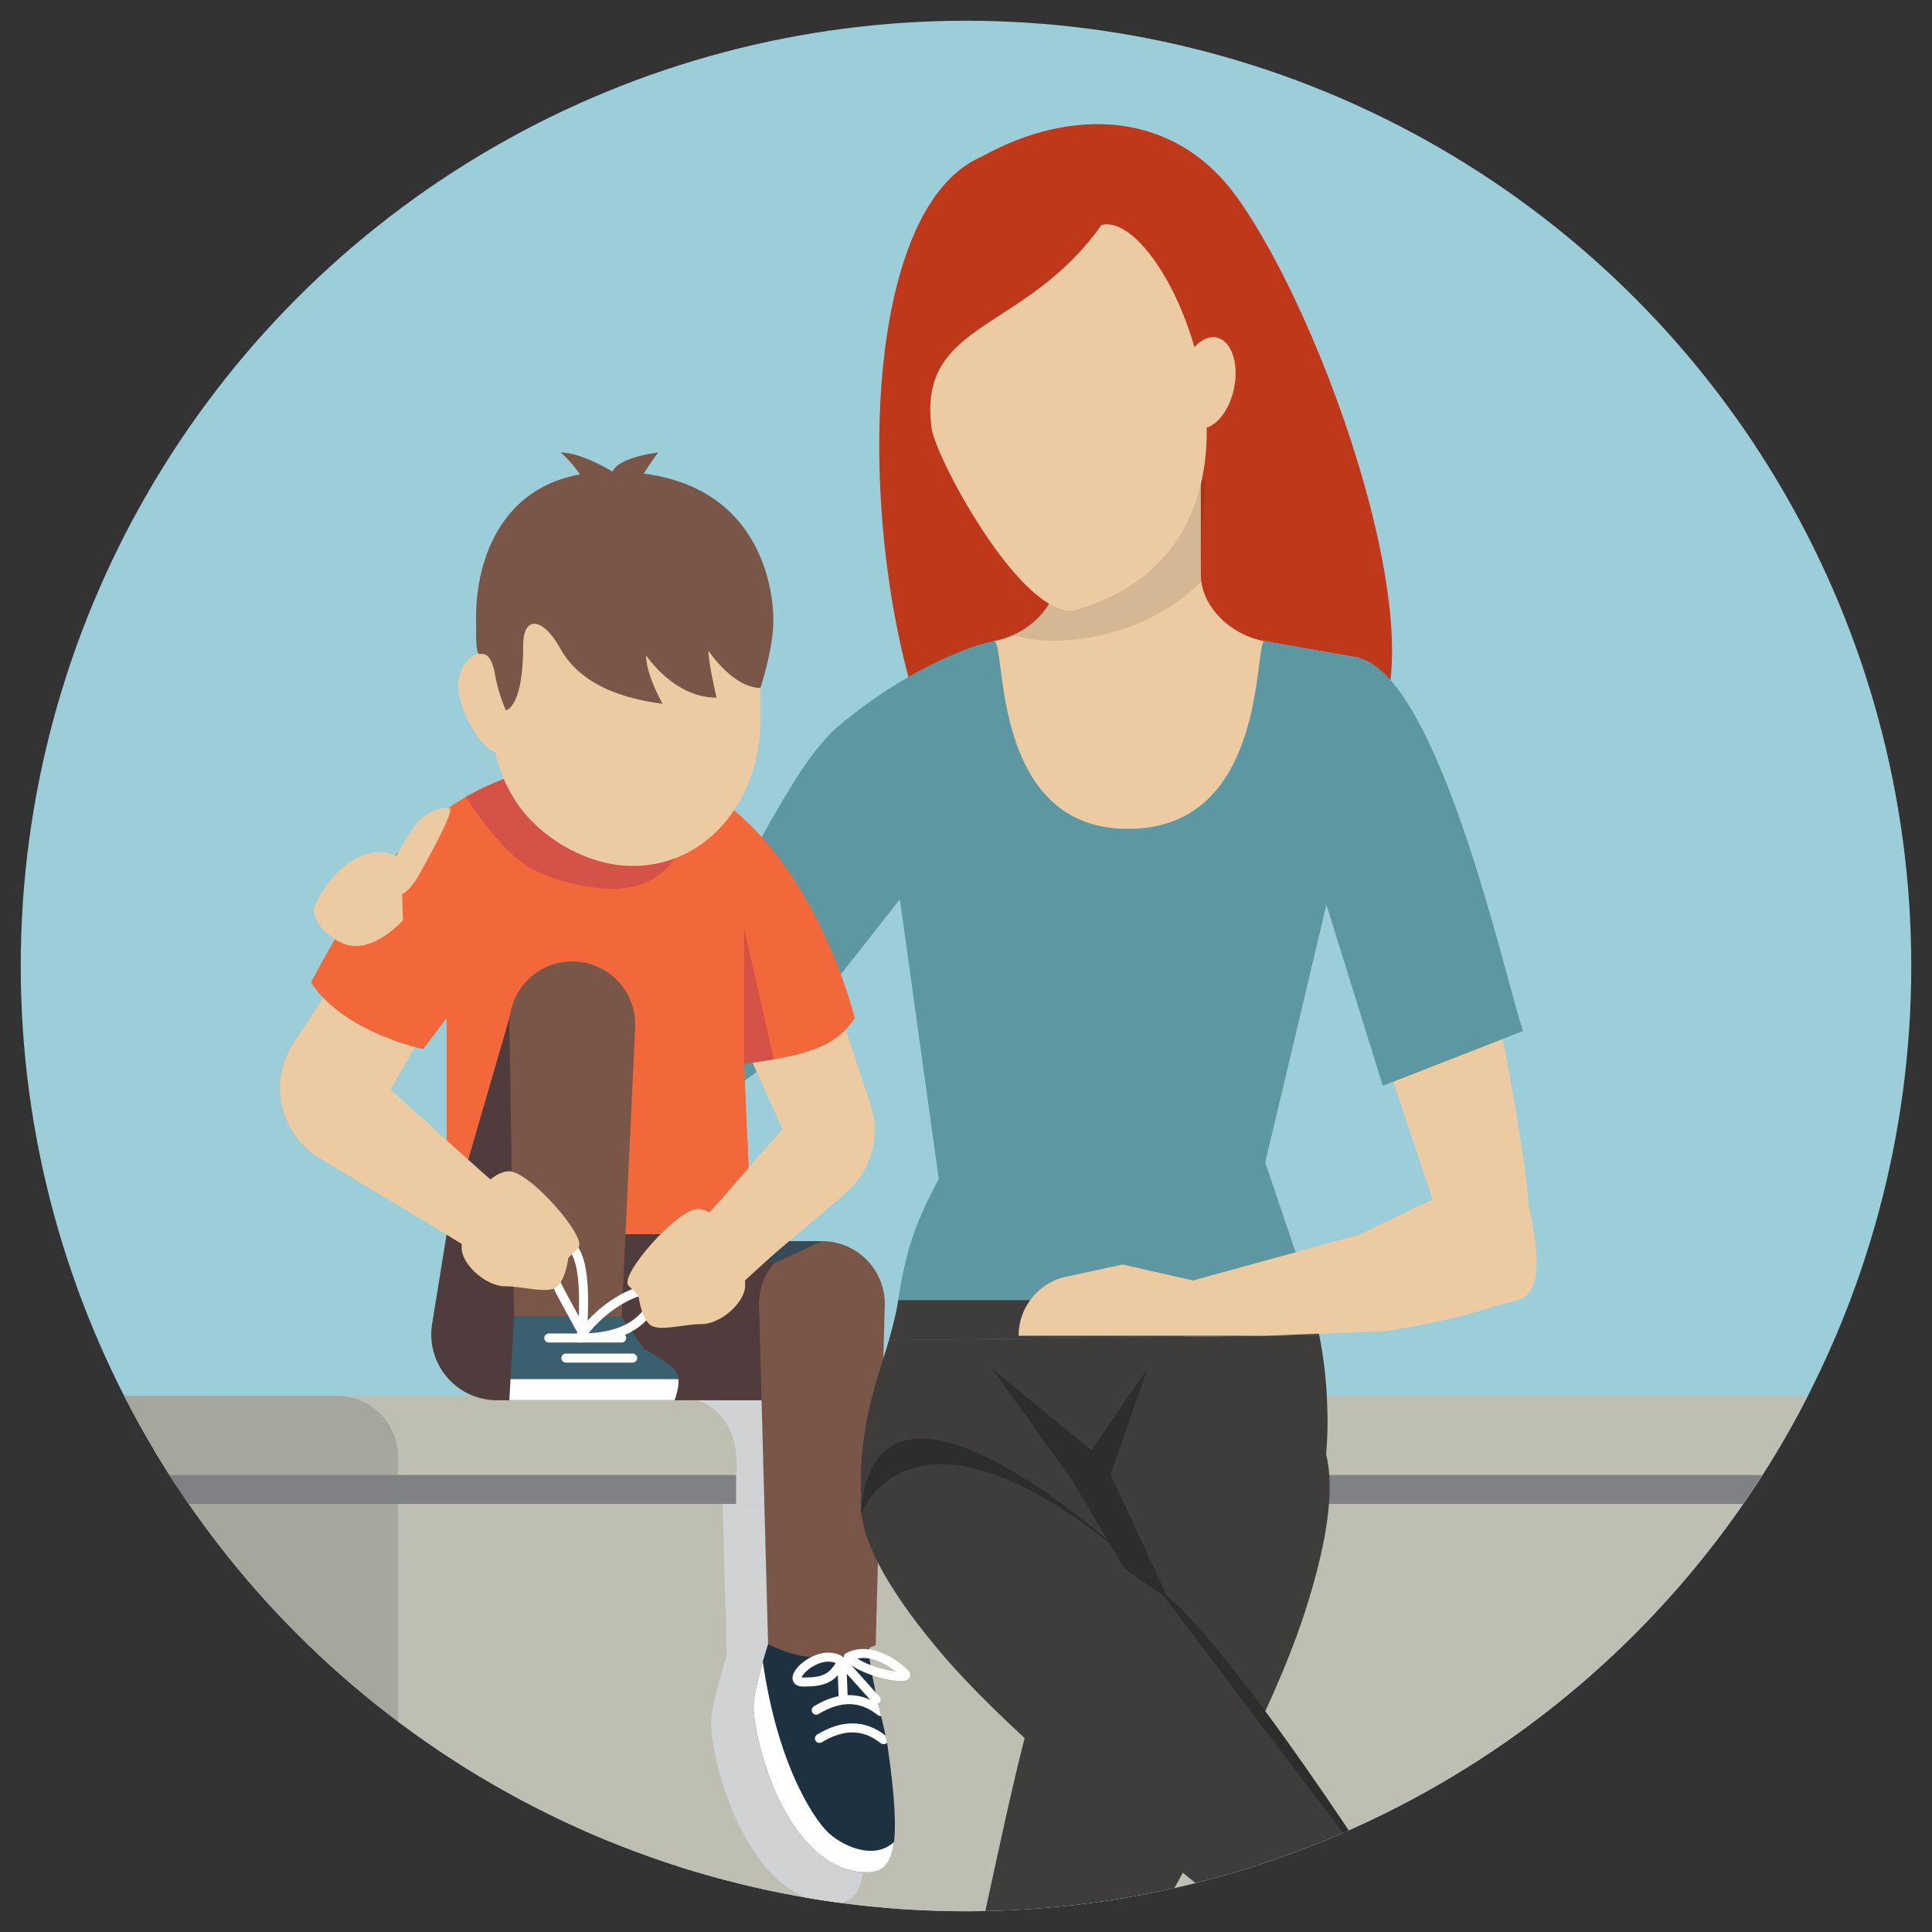 <svg xmlns="http://www.w3.org/2000/svg" xmlns:xlink="http://www.w3.org/1999/xlink" viewBox="0 0 600 600"><rect x="0" y="0" width="600" height="600" fill="#333333" stroke="none"/><defs><style>.cls-1,.cls-28{fill:none;}.cls-2{fill:#1e3141;}.cls-3{fill:#3a606f;}.cls-4{isolation:isolate;}.cls-5{fill:#9bced8;}.cls-6{clip-path:url(#clip-path);}.cls-7{fill:#3e3431;}.cls-8{fill:#e2c29d;}.cls-9{fill:#e78e51;}.cls-10{fill:#eccba3;}.cls-11{fill:#c0381a;}.cls-12{opacity:0.1;}.cls-13{fill:#5d97a1;}.cls-14{fill:#bebfb2;}.cls-15{fill:#a6a79c;}.cls-16{fill:#1c2c3f;}.cls-17{fill:#a32222;}.cls-18{fill:#60261c;}.cls-19{fill:#808184;}.cls-20{fill:#d0d2d3;}.cls-20,.cls-21{mix-blend-mode:multiply;}.cls-21{fill:#90b1b2;}.cls-22{fill:#503c3d;}.cls-23{fill:#d1aa8f;}.cls-24{fill:#f2683b;}.cls-25{fill:#d45248;}.cls-26{fill:#795648;}.cls-27{clip-path:url(#clip-path-2);}.cls-28{stroke:#fff;stroke-linecap:round;stroke-linejoin:round;stroke-width:2.8px;}.cls-29{fill:#fff;}.cls-30{fill:#364b57;}.cls-31{clip-path:url(#clip-path-3);}.cls-32{fill:#0096ad;}.cls-33{fill:#3e3d3c;}.cls-34{fill:#2d2d2c;}</style><clipPath id="clip-path"><circle class="cls-1" cx="300" cy="300" r="293.56"/></clipPath><clipPath id="clip-path-2"><path class="cls-2" d="M238.54,510.6s-4.86,14.83-4.5,20.2c1,15.29,12.36,50.68,35.29,50.68,8.54,0,10.92-7.67,6.21-39.92-.71-4.89-7.38-28.46-5.35-32.45C273.66,502.24,238.54,510.6,238.54,510.6Z"/></clipPath><clipPath id="clip-path-3"><path class="cls-3" d="M159.63,408.71l-1.44,26.12h51.32s2.7-6.82,0-9.51-9.49-6.39-9.49-6.39l-7-9.93Z"/></clipPath></defs><g class="cls-4"><g id="Layer_1" data-name="Layer 1"><circle class="cls-5" cx="300" cy="300" r="293.56"/><g class="cls-6"><path class="cls-7" d="M612.39,585.05s50,5.13,55.54,6.29c14.91,3.12,11.75,17.17-11.46,21.89-17.3,3.52-49.07,4.51-59.44-.71-10.95-5.51-4.52-21.93-4.52-21.93Z"/><path class="cls-8" d="M605.73,574.12s16.93,10.17,48.2,16.47c10.33,2.08,7.68,10-4.06,12.36-8,1.61-31.39,3.67-46.12-2.36-3.41-1.39-10.8-3.29-11.24-3.41Z"/><rect class="cls-9" x="498.41" y="547.94" width="149.98" height="18.87" transform="translate(16.02 1130.77) rotate(-90)"/><path class="cls-10" d="M402.34,388.9l19.57-5.38c12.58-6,23-11,23-11l-16.55-49.53-2.12-28.49L456,275.16c9.09,32.57,18.62,90.14,18.62,97.73,0,3.48,7.67,28.06-3.32,30.88-12.54,3.22-17.53,5.93-40.95,9.64l-26.61,1"/><path class="cls-11" d="M419.37,233c-9.24.88-96.59,32.13-107.34,28-41.6-17.85-58.5-190.42-7-212.44,27.9-15.46,59.84-14.42,79.34,13C414.91,104.6,452.6,219.25,419.37,233Z"/><path class="cls-10" d="M328.46,178.53v-17l44.47-12.69v29.73c0,9.42,8.91,18.62,19.9,20.57l28.92,5.1c11,1.94-71.56,83.17-71.56,83.17s-79.21-66-68.21-68l26.57-20.29C319.54,197.15,328.46,188,328.46,178.53Z"/><path class="cls-12" d="M318.26,195.22c6.08-4,10.2-10.29,10.2-16.69v-17l46-12.69s-1.56,20.32-1.56,29.73a15.44,15.44,0,0,0,.16,2.15A63.47,63.47,0,0,1,349.8,195c-13.39,4.67-26.48,5-35.29,2.22a26,26,0,0,0,3.75-2Z"/><path class="cls-10" d="M333.43,189.6c74.29-20.85,30-125.29,8.63-119.71-23.71,33.45-56.62,29.56-52.85,62.26C289.21,139.84,316.61,191.53,333.43,189.6Z"/><path class="cls-10" d="M383.23,120.67c-1.63,7.78-6.71,13.3-11.34,12.33s-7.05-8.07-5.42-15.85,6.71-13.3,11.34-12.33S384.86,112.89,383.23,120.67Z"/><path class="cls-13" d="M135.73,258.43c7.44,1.66,20.41,6,36.93,2.74,12.54-2.5,43.63,27.72,43.63,27.72,11-5.38,27.7-49.61,44-63.31,21.24-17.87,41.81-25.34,48.29-26.49h0c4.25-.74-1.88,58.54,42,58.32s38.59-59,42.25-58.32l28.92,5.11c25.45,6.1,46.13,101.53,51.25,116l-43.55,17L411.93,281l-19,80,9.47,28.05h0a68.54,68.54,0,0,1-55.45,29.59l-70.34,1c3.54-23.4,3.73-32.66,14.92-53.51l-12.06-86.84L240.33,329l-19.21,14-82.4-49.34-17.4-5.05s-5.56-4.59-5.24-8.47c.12-1.5.26-2.87.41-4.13"/><path class="cls-14" d="M785.5,433.48H66.71a18.87,18.87,0,0,0-18.87,18.87v9.26H804.37v-9.26A18.87,18.87,0,0,0,785.5,433.48Z"/><path class="cls-15" d="M104.73,433.48H38.41a18.87,18.87,0,0,0-18.87,18.87v9.26H123.6v-9.26A18.87,18.87,0,0,0,104.73,433.48Z"/><rect class="cls-14" x="123.6" y="482.39" width="640.67" height="130.73"/><rect class="cls-15" x="19.54" y="467.06" width="104.06" height="166.1"/><polyline class="cls-14" points="218.09 482.39 345.14 482.39 210.71 583.42"/><path class="cls-14" d="M804.37,461.61v20.77H123.6V461.61a3.53,3.53,0,0,1,3.54-3.54H800.83A3.53,3.53,0,0,1,804.37,461.61Z"/><rect class="cls-16" x="451.27" y="571.65" width="41.57" height="10.02" rx="2.31"/><path class="cls-17" d="M489.3,571.65h-3.54a3.54,3.54,0,0,1,3.54,3.53v3a3.55,3.55,0,0,1-3.54,3.54h3.54a3.55,3.55,0,0,0,3.54-3.54v-3A3.54,3.54,0,0,0,489.3,571.65Z"/><path class="cls-18" d="M374.4,508.22c0,17.14,3.24,35.71,3.24,35.71h5.6A240.8,240.8,0,0,1,380,509.12,28.4,28.4,0,0,0,374.4,508.22Z"/><polygon class="cls-16" points="395.18 537.01 376.62 535.7 377.64 543.93 394.44 543.93 395.18 537.01"/><path class="cls-19" d="M800.83,458.07a3.53,3.53,0,0,1,3.54,3.54v5.45H19.54v-5.45a3.54,3.54,0,0,1,3.53-3.54"/><path class="cls-20" d="M260.26,433.5c-.39.78-2.35,10.21-5.2,24.57-1.4,7.06-3,0-4.77,9H228.6v-8.8a.85.85,0,0,0,0-.18c.29-2.28,2.57-24.62-21.29-24.62C207.34,433.45,257.5,434.4,260.26,433.5Z"/><path class="cls-21" d="M505.63,433.5c0-.05,0-.07.05-.05S505.68,433.49,505.63,433.5Z"/><path class="cls-20" d="M260.42,523c.75,4.35,1.87,9.35,2.9,13.78l.16.11h-.13c1.14,4.89,2.16,9.07,2.42,10.89,5.12,34.94,2.54,43.24-6.72,43.24-24.84,0-37.11-38.32-38.24-54.9,0-.2,0-.43,0-.66,0-6.26,4.88-21.21,4.88-21.21l-1.26-47.17h38.74l-1.26,47.47c-.77.39-1.56.73-2.34,1.06,0,.59.05,1.23.1,1.93,6.58,1,12.1,6.6,12.1,6.6C273.44,525.81,266.7,525.25,260.42,523Z"/><path class="cls-22" d="M233.67,385.44l-.3-2.27H138.72l-4.52,28a20.43,20.43,0,0,0,20.17,23.7H245l10.22-49.39Z"/><path class="cls-23" d="M109.25,295c-.41,2.13-9.53,16.07-17.94,28.58a25.56,25.56,0,0,0,6.52,35.15L125,373l10.72-20.51-14.47-14.09L134,316.19Z"/><path class="cls-10" d="M261.45,316.19,270.34,343a25.53,25.53,0,0,1-7.7,27.5l-31.9,27.11L218,379.26l25-28.56-11.9-26.56Z"/><path class="cls-10" d="M134,316.19,109.25,295c-.34,1.77-6.7,11.7-13.67,22.19,10.15,8.59,26,11.06,31.16,11.66Z"/><path class="cls-10" d="M261.45,316.19l-30.35,7.95,6.74,15c12.68-2.94,20.75-8.66,26.07-15.58Z"/><path class="cls-24" d="M96.57,305.12c18.73-35.48,44.29-72.37,97.64-67.83s71.25,78.9,71.25,78.9c-6.08,9.29-15.79,11.7-34.36,14.19l2.27,52.79H138.72v-67l-7.31,9.64S106.79,320.73,96.57,305.12Z"/><polygon class="cls-25" points="231.1 330.38 231.1 288.38 240.33 328.99 231.1 330.38"/><path class="cls-25" d="M146.84,246.3s7-3.42,9.81-4.44h0c10.77-4,23.14-5.8,37.56-4.57,8.95.76,12.84,2.29,17.53,5.6a10.66,10.66,0,0,1,3.81,12.63C210.91,267.18,204.42,276,190.47,276c-8.66,0-21.75-2.93-29.34-8.87-5.41-4.23-13.3-14.31-16.45-19.66Z"/><path class="cls-24" d="M175.4,298.73c-20-.14-27.16,15-27.16,15l1.1-14-10.62,16.46v67l20.43-.43Z"/><polygon class="cls-24" points="232.11 353.8 187.4 373.03 190.26 383.17 233.37 383.17 232.11 353.8"/><path class="cls-10" d="M154.8,207.42c-3.71-9.61-12.54-2.53-12.54,5.41s8.24,22.8,14.3,21C161.94,232.21,154.8,207.42,154.8,207.42Z"/><path class="cls-10" d="M236.18,194.74v28.94c0,23.82-15.87,45.24-39.69,45.24-14.1,0-28.67-8.71-36-19.58a46.11,46.11,0,0,1-7.78-25.66V194.74a49,49,0,0,1,1.37-11.61c4.41-18.17,19.16-31.52,39-31.52h0A43.12,43.12,0,0,1,236.18,194.74Z"/><path class="cls-26" d="M199.94,147.08c1.92-3.2,4.49-6.56,4.49-6.56s-12.32,1.4-14.2,5.95c0,0-9.58-5.95-16.11-5.95a37.23,37.23,0,0,1,6,6.82c-24.29,4.32-32.62,26.38-32.26,45.62.07,3.61-.31,10.43,1.21,10.16,2.16-.38,3.81,1.38,4.68,6.47a50.93,50.93,0,0,0,3.35,11s5.37-.62,5.37-20c0-9.81,6.24-8.7,11.43.64,6.22,11.22,18.75,15.57,31.86,17.34,0,0-5.12-9-5.12-15.11,0,0,8.52,13.21,21.9,13.21,0,0-2.52-10.6-2.52-14.58,0,0,7.62,11.54,16.13,11.54,0,0,4-12.09,4-20.62C240.18,193,241.78,152.52,199.94,147.08Z"/><polygon class="cls-22" points="159.96 310.04 138.72 383.17 159.63 408.71 159.96 310.04"/><path class="cls-26" d="M159.63,408.71l-1.44-90.27a19.54,19.54,0,0,1,19.53-19.85h0A19.54,19.54,0,0,1,197.25,319l-4.19,90Z"/><path class="cls-2" d="M238.54,510.6s-4.86,14.83-4.5,20.2c1,15.29,12.36,50.68,35.29,50.68,8.54,0,10.92-7.67,6.21-39.92-.71-4.89-7.38-28.46-5.35-32.45C273.66,502.24,238.54,510.6,238.54,510.6Z"/><g class="cls-27"><path class="cls-28" d="M254.48,539.89c7-4.24,13.67-4.62,19.93.4"/><path class="cls-28" d="M253.49,531.11c7-4.24,13.67-4.62,19.93.4"/><path class="cls-29" d="M236.24,510.92c4.1,35.5,16.19,53.43,20.64,57.88s14.76,9.26,21,3l.05,18.65s-55-15.85-49.42-52.69S236.24,510.92,236.24,510.92Z"/></g><path class="cls-26" d="M238.54,510.6l-2.82-105.31a19.53,19.53,0,0,1,19.53-19.85h0a19.53,19.53,0,0,1,19.51,20.44l-2.8,105Q255.26,519,238.54,510.6Z"/><polygon class="cls-30" points="240.34 392.38 226.28 385.44 255.26 385.44 240.34 392.38"/><path class="cls-3" d="M159.63,408.71l-1.44,26.12h51.32s2.7-6.82,0-9.51-9.49-6.39-9.49-6.39l-7-9.93Z"/><g class="cls-31"><rect class="cls-29" x="155.39" y="428.3" width="57.74" height="10.22"/><line class="cls-28" x1="175.75" y1="421.77" x2="196.49" y2="421.77"/><line class="cls-28" x1="170.43" y1="415.53" x2="193.06" y2="415.53"/></g><path class="cls-28" d="M261.45,516c-6.93-5.26-18.54,6.38-12,6.38S258.6,521.17,261.45,516Z"/><path class="cls-28" d="M263.45,514.63c5.2,5.2,19.91,7.4,17.62,5.11C281.07,519.74,271.84,510.33,263.45,514.63Z"/><polyline class="cls-28" points="261.88 527.84 261.45 516 272.09 527.84"/><path class="cls-28" d="M181,414c-7.85-14.57-16.9-28.59-7.32-28.59S181,407.5,181,414Z"/><path class="cls-28" d="M179.92,415.53c9.78-14.2,27.05-18.74,23.36-11.5S193.06,415.53,179.92,415.53Z"/><polygon class="cls-10" points="121.26 338.44 155.39 369.12 146.84 388.28 97.83 358.77 121.26 338.44"/><path class="cls-10" d="M110.58,356.29c-11.37-8-17.42-19.31-6.52-35.15l-6.23-7.31c-2.11,3.21-4.34,6.55-6.52,9.79a25.56,25.56,0,0,0,6.52,35.15l49,29.51,3.57-8Z"/><path class="cls-10" d="M152.29,366.33l-2.27-2c-5.13,1.06-13,11.58-13.3,17.9l10.12,6.09Z"/><path class="cls-10" d="M143.37,387.54c0-12.75,8.35-23.79,14.74-23.79s24.54,20.72,21.47,23.79l-3.07,3.07s-.73,6.23-3.35,8.85-10.37,0-16.33,0S143.37,392.65,143.37,387.54Z"/><polygon class="cls-10" points="218.03 379.26 243 350.7 262.64 370.53 230.74 397.64 218.03 379.26"/><path class="cls-10" d="M218,379.26l4.45-5.09s13.23,8,17.71,15.44l-11.08,10.12Z"/><path class="cls-10" d="M231.41,399.28c0-12.75-8.36-23.79-14.74-23.79s-24.54,20.72-21.47,23.79l3.07,3.07s.72,6.23,3.35,8.85,10.36,0,16.32,0S231.41,404.39,231.41,399.28Z"/><path class="cls-10" d="M137.3,352.86c-12.42-3.26-26-.34-32.29,4.06,0,0-24-26.54-1.2-39.52l23.62,10.29-6.17,10.74Z"/><polygon class="cls-32" points="344.01 437.75 374.9 485.38 340.55 450.37 344.01 437.75"/><path class="cls-33" d="M409.7,414.65a132.83,132.83,0,0,1,2.51,23.1c1.3,37.84-16.37,96-79.31,94.28-32.63,0-12.3-38.36-22.16-38.36-22.53,0-40.24-7.39-42.12-18.53-4.53-26.84,4.17-47.38,7.44-58.94"/><path class="cls-33" d="M276.06,416.2c2.7-9.53,2.87-12.43,2.87-12.43H402.47s1.28-7.8,4.12,0a81.66,81.66,0,0,1,3.11,10.88"/><path class="cls-33" d="M466.7,631.32c-31.4-29.54-78.43-112.53-99.06-132.73-35.85-35.1-71.3-58.08-87.43-49.09-7.32,4.09-30.22,13.56,11.54,63.24,38,45.17,132.62,109.67,155.52,137.1"/><path class="cls-33" d="M280.14,686.11c19.14-41.05,32.73-140.34,45-168.08,21.31-48.21,47-84.43,66.19-81.94,8.74,1.14,34.77,1.46,13.37,66.2C385.23,561.15,318,660.93,306.31,696.62"/><path class="cls-10" d="M129.24,273.22s12.43-21.58,10.39-22.23-7.42,1.11-10.44,5a70,70,0,0,0-8,13.92C119.08,274.69,122.35,283.52,129.24,273.22Z"/><path class="cls-10" d="M124.5,266.46l.65,19.34s-8.85,10.09-17.48,7.59c-4.89-1.41-11.37-7.41-10-11.81S110.41,259,124.5,266.46Z"/><path class="cls-10" d="M392.81,414.83H316.34a18.78,18.78,0,0,1,14.83-18.36l17.46-3.76,30.91,7"/><polyline class="cls-10" points="412.29 414.09 392.81 414.83 370.57 397.64 402.35 388.9"/><polygon class="cls-34" points="308.18 425.14 338.93 450.39 356.33 425.14 344.91 457.93 362.88 496.66 349.16 487.1 333.49 460.5 308.18 425.14"/><path class="cls-34" d="M267.34,470.23s15.41-42.3,82.22,12.95C349.56,483.18,271.64,410.74,267.34,470.23Z"/><path class="cls-34" d="M359.66,493.4l74.14,97.88S382.15,509.61,359.66,493.4Z"/></g></g></g></svg>